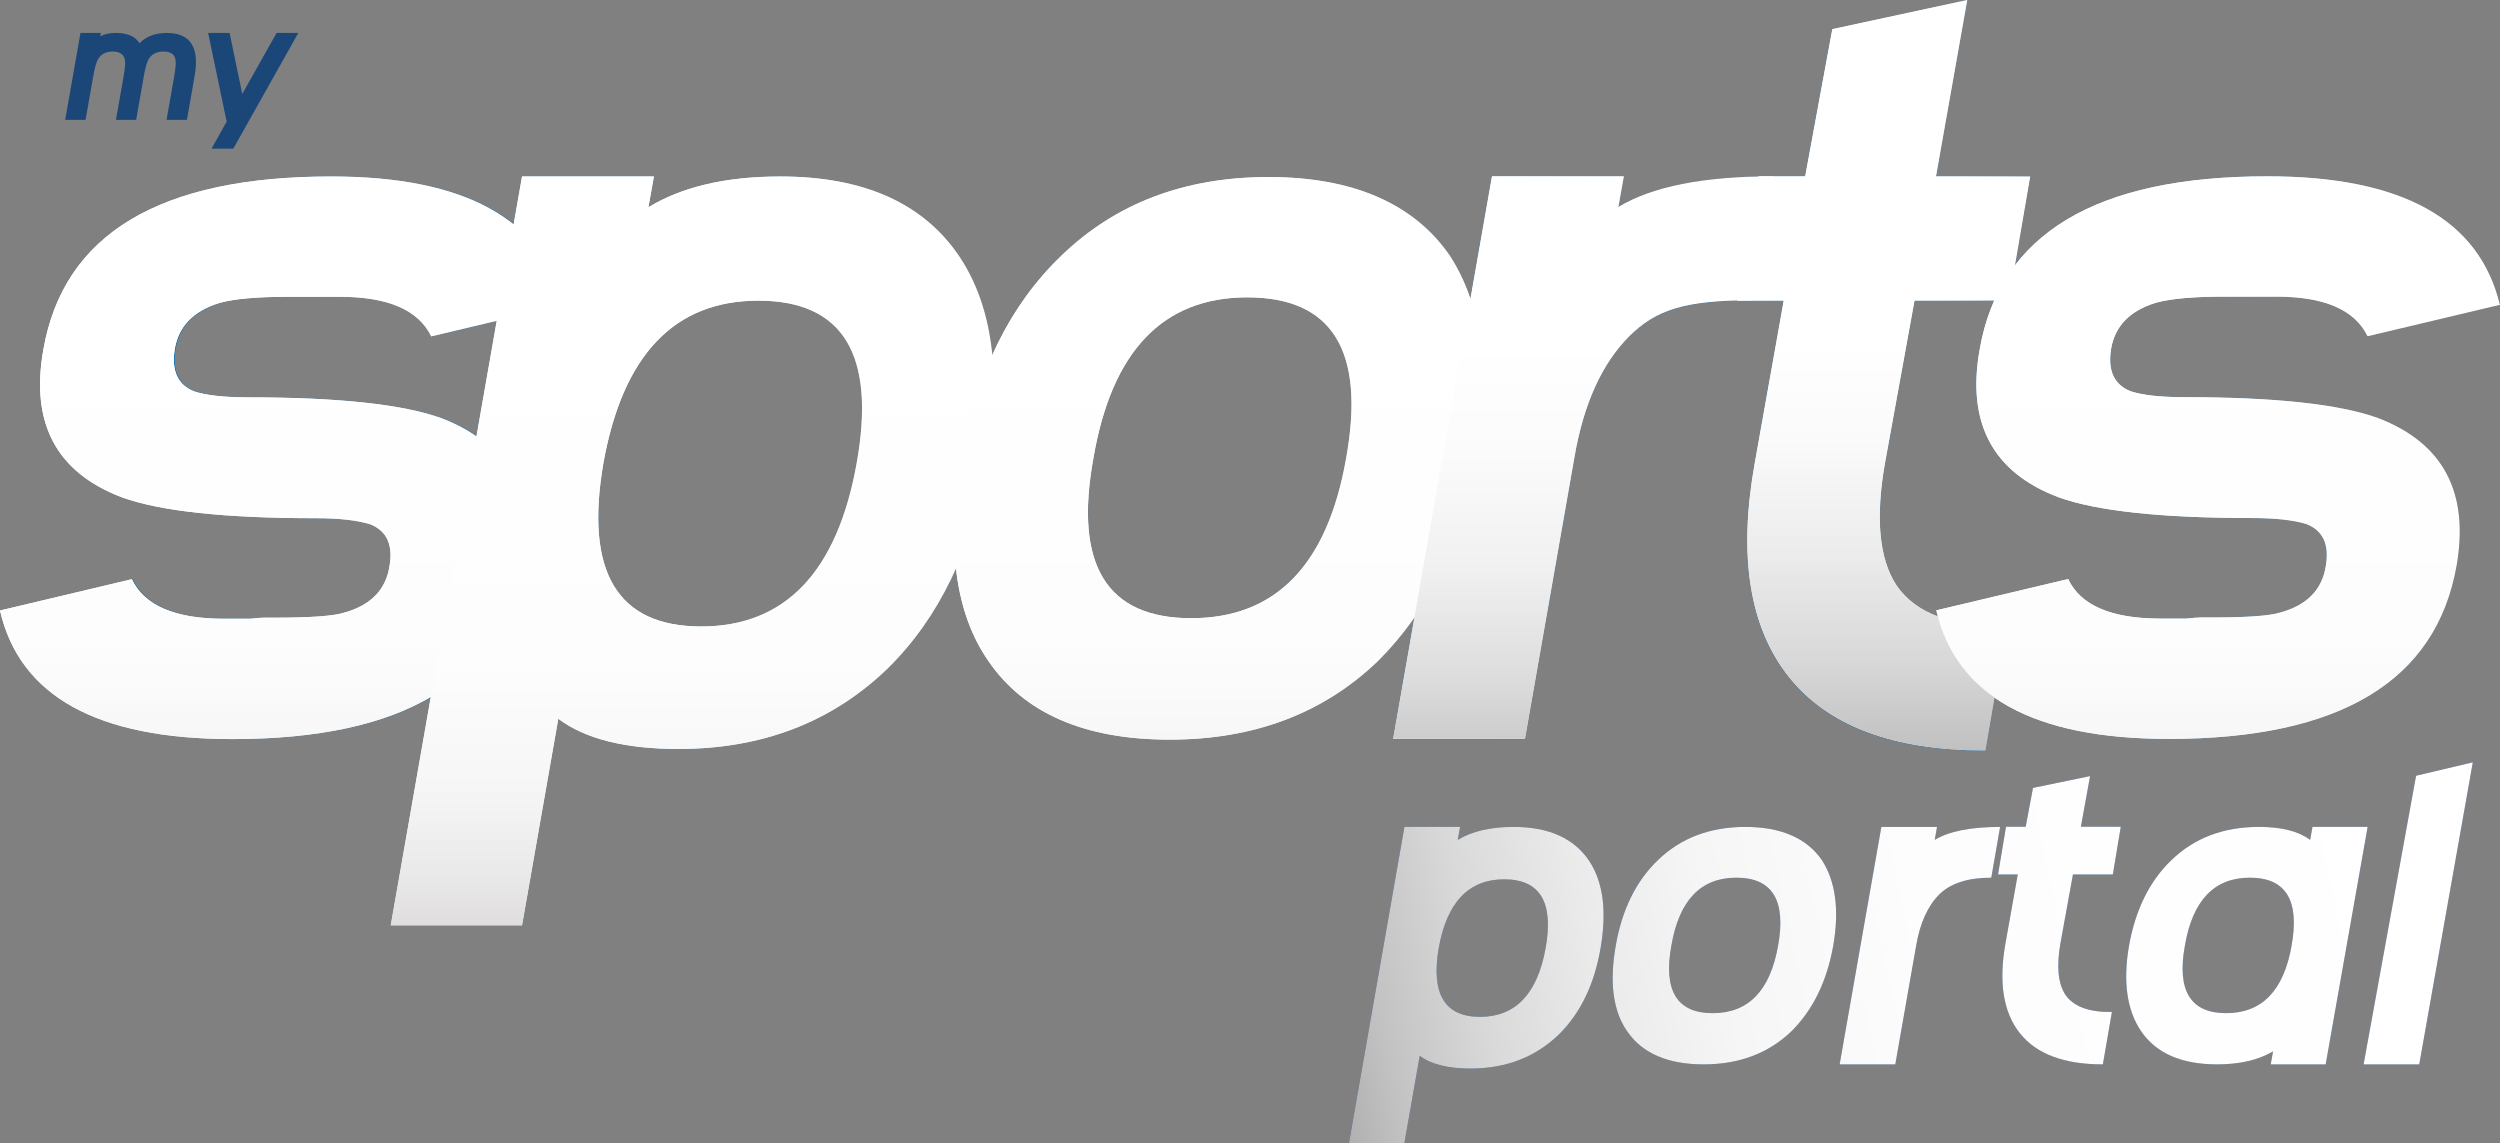 <?xml version="1.0" encoding="UTF-8"?>
<svg xmlns="http://www.w3.org/2000/svg" xmlns:xlink="http://www.w3.org/1999/xlink" viewBox="0 0 2000 914.41">
  <rect x="0" y="0" width="2000" height="914.41" fill="#808080" stroke="none"/>
  <defs>
    <style>
      .cls-1 {
        fill: url(#linear-gradient-12);
      }

      .cls-1, .cls-2, .cls-3, .cls-4, .cls-5, .cls-6, .cls-7, .cls-8, .cls-9, .cls-10, .cls-11, .cls-12, .cls-13, .cls-14, .cls-15, .cls-16, .cls-17, .cls-18, .cls-19, .cls-20, .cls-21 {
        stroke-width: 0px;
      }

      .cls-2 {
        fill: url(#linear-gradient-17);
      }

      .cls-3 {
        fill: url(#linear-gradient);
      }

      .cls-4 {
        fill: url(#linear-gradient-6);
      }

      .cls-5 {
        fill: #1b4778;
      }

      .cls-22 {
        isolation: isolate;
      }

      .cls-6 {
        fill: url(#linear-gradient-15);
      }

      .cls-7 {
        fill: url(#linear-gradient-11);
      }

      .cls-8 {
        fill: url(#linear-gradient-5);
      }

      .cls-9 {
        fill: url(#linear-gradient-13);
      }

      .cls-10 {
        fill: url(#linear-gradient-16);
      }

      .cls-11 {
        fill: url(#linear-gradient-14);
      }

      .cls-12 {
        fill: url(#linear-gradient-2);
      }

      .cls-13 {
        fill: url(#linear-gradient-7);
      }

      .cls-14 {
        fill: url(#linear-gradient-3);
      }

      .cls-15 {
        fill: url(#linear-gradient-9);
      }

      .cls-16 {
        fill: url(#linear-gradient-8);
      }

      .cls-17 {
        fill: url(#linear-gradient-18);
      }

      .cls-18 {
        fill: #1a74b5;
      }

      .cls-19 {
        fill: url(#linear-gradient-10);
      }

      .cls-20 {
        fill: url(#linear-gradient-4);
      }

      .cls-23 {
        mix-blend-mode: multiply;
      }

      .cls-21 {
        fill: #2259a1;
      }
    </style>
    <linearGradient id="linear-gradient" x1="1955.34" y1="609.47" x2="832.24" y2="850.47" gradientUnits="userSpaceOnUse">
      <stop offset="0" stop-color="#fff"/>
      <stop offset=".38" stop-color="#fdfdfd"/>
      <stop offset=".52" stop-color="#f6f6f6"/>
      <stop offset=".61" stop-color="#eaeaea"/>
      <stop offset=".69" stop-color="#dad9da"/>
      <stop offset=".76" stop-color="#c4c3c4"/>
      <stop offset=".82" stop-color="#a9a8a9"/>
      <stop offset=".87" stop-color="#8a878a"/>
      <stop offset=".92" stop-color="#646264"/>
      <stop offset=".97" stop-color="#3c393c"/>
      <stop offset="1" stop-color="#1b171b"/>
    </linearGradient>
    <linearGradient id="linear-gradient-2" x1="1960.16" y1="631.96" x2="837.07" y2="872.95" xlink:href="#linear-gradient"/>
    <linearGradient id="linear-gradient-3" x1="1965.95" y1="658.82" x2="842.79" y2="899.83" xlink:href="#linear-gradient"/>
    <linearGradient id="linear-gradient-4" x1="1963.97" y1="674.47" x2="856.09" y2="912.2" xlink:href="#linear-gradient"/>
    <linearGradient id="linear-gradient-5" x1="1979.86" y1="723.79" x2="856.77" y2="964.78" xlink:href="#linear-gradient"/>
    <linearGradient id="linear-gradient-6" x1="1980.26" y1="725.65" x2="857.18" y2="966.64" xlink:href="#linear-gradient"/>
    <linearGradient id="linear-gradient-7" x1="0" y1="366.23" x2="450.94" y2="366.23" gradientUnits="userSpaceOnUse">
      <stop offset="0" stop-color="#fff"/>
      <stop offset=".39" stop-color="#fdfdfd"/>
      <stop offset=".53" stop-color="#f6f6f6"/>
      <stop offset=".64" stop-color="#ebeaea"/>
      <stop offset=".72" stop-color="#dbd9da"/>
      <stop offset=".79" stop-color="#c6c3c4"/>
      <stop offset=".85" stop-color="#aca8aa"/>
      <stop offset=".91" stop-color="#8d878a"/>
      <stop offset=".96" stop-color="#6a6366"/>
      <stop offset="1" stop-color="#453c40"/>
    </linearGradient>
    <linearGradient id="linear-gradient-8" x1="312.6" y1="440.73" x2="795.11" y2="440.73" gradientUnits="userSpaceOnUse">
      <stop offset="0" stop-color="#fff"/>
      <stop offset=".41" stop-color="#fdfdfd"/>
      <stop offset=".55" stop-color="#f6f6f6"/>
      <stop offset=".66" stop-color="#ebeaea"/>
      <stop offset=".74" stop-color="#dbd9da"/>
      <stop offset=".82" stop-color="#c7c3c4"/>
      <stop offset=".88" stop-color="#ada8aa"/>
      <stop offset=".94" stop-color="#8f888a"/>
      <stop offset=".99" stop-color="#6d6366"/>
      <stop offset="1" stop-color="#665c5f"/>
    </linearGradient>
    <linearGradient id="linear-gradient-9" x1="763.38" y1="366.66" x2="1186.93" y2="366.66" gradientUnits="userSpaceOnUse">
      <stop offset="0" stop-color="#fff"/>
      <stop offset=".39" stop-color="#fdfdfd"/>
      <stop offset=".54" stop-color="#f6f6f6"/>
      <stop offset=".64" stop-color="#ebeaea"/>
      <stop offset=".72" stop-color="#dbd9da"/>
      <stop offset=".79" stop-color="#c6c3c4"/>
      <stop offset=".85" stop-color="#aba8a9"/>
      <stop offset=".91" stop-color="#8c8789"/>
      <stop offset=".96" stop-color="#6a6366"/>
      <stop offset="1" stop-color="#463e41"/>
    </linearGradient>
    <linearGradient id="linear-gradient-10" x1="1114.52" y1="366.13" x2="1418.67" y2="366.13" gradientUnits="userSpaceOnUse">
      <stop offset="0" stop-color="#fff"/>
      <stop offset=".16" stop-color="#fbfbfb"/>
      <stop offset=".31" stop-color="#f0f0f0"/>
      <stop offset=".45" stop-color="#dfddde"/>
      <stop offset=".6" stop-color="#c6c3c4"/>
      <stop offset=".73" stop-color="#a6a1a3"/>
      <stop offset=".87" stop-color="#7f787a"/>
      <stop offset="1" stop-color="#52494c"/>
    </linearGradient>
    <linearGradient id="linear-gradient-11" x1="1389.69" y1="300.26" x2="1624.38" y2="300.26" gradientUnits="userSpaceOnUse">
      <stop offset="0" stop-color="#fff"/>
      <stop offset=".4" stop-color="#fdfdfd"/>
      <stop offset=".55" stop-color="#f6f6f6"/>
      <stop offset=".65" stop-color="#ebeaea"/>
      <stop offset=".73" stop-color="#dbd9da"/>
      <stop offset=".8" stop-color="#c6c3c4"/>
      <stop offset=".87" stop-color="#aca8a9"/>
      <stop offset=".92" stop-color="#8e888a"/>
      <stop offset=".97" stop-color="#6b6366"/>
      <stop offset="1" stop-color="#574e51"/>
    </linearGradient>
    <linearGradient id="linear-gradient-12" x1="1549.04" y1="366.08" x2="1999.99" y2="366.08" gradientUnits="userSpaceOnUse">
      <stop offset="0" stop-color="#fff"/>
      <stop offset=".26" stop-color="#fcfcfc"/>
      <stop offset=".42" stop-color="#f4f4f4"/>
      <stop offset=".55" stop-color="#e7e6e6"/>
      <stop offset=".66" stop-color="#d4d2d3"/>
      <stop offset=".76" stop-color="#bbb8b9"/>
      <stop offset=".85" stop-color="#9d989a"/>
      <stop offset=".94" stop-color="#7a7376"/>
      <stop offset="1" stop-color="#5d5458"/>
    </linearGradient>
    <linearGradient id="linear-gradient-13" x1="225.47" y1="264.35" x2="225.47" y2="918.05" xlink:href="#linear-gradient"/>
    <linearGradient id="linear-gradient-14" x1="553.86" y1="264.36" x2="553.86" y2="918.05" gradientUnits="userSpaceOnUse">
      <stop offset="0" stop-color="#fff"/>
      <stop offset=".41" stop-color="#fdfdfd"/>
      <stop offset=".56" stop-color="#f6f6f6"/>
      <stop offset=".66" stop-color="#ebeaea"/>
      <stop offset=".75" stop-color="#dcd9da"/>
      <stop offset=".82" stop-color="#c7c3c4"/>
      <stop offset=".89" stop-color="#ada8aa"/>
      <stop offset=".94" stop-color="#90898b"/>
      <stop offset="1" stop-color="#6e6467"/>
      <stop offset="1" stop-color="#6c6265"/>
    </linearGradient>
    <linearGradient id="linear-gradient-15" x1="975.16" y1="264.79" x2="975.16" y2="918.48" xlink:href="#linear-gradient"/>
    <linearGradient id="linear-gradient-16" x1="1266.52" y1="273.48" x2="1266.52" y2="927.18" gradientUnits="userSpaceOnUse">
      <stop offset="0" stop-color="#fff"/>
      <stop offset=".14" stop-color="#fbfbfb"/>
      <stop offset=".28" stop-color="#f0f0f0"/>
      <stop offset=".41" stop-color="#deddde"/>
      <stop offset=".53" stop-color="#c4c3c4"/>
      <stop offset=".66" stop-color="#a3a1a3"/>
      <stop offset=".78" stop-color="#7a777a"/>
      <stop offset=".9" stop-color="#4a474a"/>
      <stop offset="1" stop-color="#1b171b"/>
    </linearGradient>
    <linearGradient id="linear-gradient-17" x1="1506.97" y1="273.48" x2="1506.97" y2="927.18" gradientUnits="userSpaceOnUse">
      <stop offset="0" stop-color="#fff"/>
      <stop offset=".12" stop-color="#fafafa"/>
      <stop offset=".25" stop-color="#eeedee"/>
      <stop offset=".39" stop-color="#d9d8d9"/>
      <stop offset=".53" stop-color="#bbbabb"/>
      <stop offset=".67" stop-color="#959395"/>
      <stop offset=".81" stop-color="#676467"/>
      <stop offset=".95" stop-color="#312d31"/>
      <stop offset="1" stop-color="#1b171b"/>
    </linearGradient>
    <linearGradient id="linear-gradient-18" x1="1774.53" y1="264.21" x2="1774.53" y2="917.91" xlink:href="#linear-gradient"/>
  </defs>
  <g class="cls-22">
    <g id="Ebene_2" data-name="Ebene 2">
      <g id="Ebene_1-2" data-name="Ebene 1">
        <g>
          <g>
            <g>
              <path class="cls-21" d="M1176.41,854.84c-18.06,0-31.61-3.4-40.63-10.2l-12.25,69.76h-44.34l44.34-252.88h44.53l-1.85,10.39c11.38-6.93,26.22-10.39,44.53-10.39,28.33,0,48.55,9.09,60.66,27.27,11.14,16.82,14.17,40.02,9.09,69.58-4.95,29.07-16.08,52.14-33.39,69.21-18.81,18.17-42.37,27.26-70.69,27.26ZM1203.31,703.46c-28.33,0-45.77,18.3-52.32,54.92-6.31,36.73,4.71,55.1,33.03,55.1s45.93-18.37,52.49-55.1c6.56-36.62-4.5-54.92-33.2-54.92Z"/>
              <path class="cls-21" d="M1362.9,851.52c-28.69,0-49.12-8.84-61.23-26.53-11.25-16.21-14.29-39.03-9.09-68.46,5.06-28.95,16.31-51.77,33.76-68.47,18.3-17.68,41.62-26.53,69.95-26.53s48.99,8.85,61.22,26.53c11.02,17.07,14.04,39.89,9.1,68.47-5.09,28.57-16.21,51.39-33.4,68.46-18.43,17.68-41.88,26.53-70.31,26.53ZM1389.05,702.16c-28.46,0-45.76,18.12-51.95,54.37-6.55,35.98,4.46,53.99,33.03,53.99s46.01-18,52.33-53.99c6.55-36.25-4.58-54.37-33.41-54.37Z"/>
              <path class="cls-21" d="M1471.69,851.52l33.39-189.99h44.54l-1.85,10.39c11.37-6.93,28.82-10.39,52.32-10.39l-7.05,40.63c-18.68,0-32.54,4.45-41.56,13.35-9.28,9.28-15.46,22.95-18.55,41.01l-16.69,94.99h-44.54Z"/>
              <path class="cls-21" d="M1598.43,699.56l6.37-38.16h15.77l5.8-31.09,45.7-9.43-7.34,40.52h31.91l-6.36,38.16h-31.91l-10.02,55.1c-3.21,18.44-1.92,32.1,3.88,41.01,6.44,9.53,18.87,14.16,37.3,13.91l-7.23,41.94c-31.17,0-53.34-8.35-66.51-25.05-13.18-16.69-16.98-40.63-11.42-71.8l9.83-55.1h-15.78Z"/>
              <path class="cls-21" d="M1818.43,841.12c-11.75,6.93-26.66,10.39-44.72,10.39-28.46,0-48.74-8.84-60.85-26.53-11.38-16.83-14.6-39.65-9.65-68.46,5.19-28.95,16.52-51.77,33.95-68.47,18.3-17.68,41.61-26.53,69.95-26.53,18.18,0,31.84,3.46,41,10.39l1.85-10.39h44.16l-33.59,189.99h-43.96l1.85-10.39ZM1799.87,702.16c-28.45,0-45.77,18.12-51.95,54.37-6.55,35.98,4.45,53.99,33.02,53.99s46.02-18,52.32-53.99c6.55-36.25-4.58-54.37-33.39-54.37Z"/>
              <path class="cls-21" d="M1932.86,620.59l45.39-10.74-42.85,241.67h-44.53l41.99-230.93Z"/>
            </g>
            <g class="cls-23">
              <path class="cls-3" d="M1176.41,854.84c-18.06,0-31.61-3.4-40.63-10.2l-12.25,69.76h-44.34l44.34-252.88h44.53l-1.85,10.39c11.38-6.93,26.22-10.39,44.53-10.39,28.33,0,48.55,9.09,60.66,27.27,11.14,16.82,14.17,40.02,9.09,69.58-4.95,29.07-16.08,52.14-33.39,69.21-18.81,18.17-42.37,27.26-70.69,27.26ZM1203.31,703.46c-28.33,0-45.77,18.3-52.32,54.92-6.31,36.73,4.71,55.1,33.03,55.1s45.93-18.37,52.49-55.1c6.56-36.62-4.5-54.92-33.2-54.92Z"/>
              <path class="cls-12" d="M1362.9,851.52c-28.69,0-49.12-8.84-61.23-26.53-11.25-16.21-14.29-39.03-9.09-68.46,5.06-28.95,16.31-51.77,33.76-68.47,18.3-17.68,41.62-26.53,69.95-26.53s48.99,8.85,61.22,26.53c11.02,17.07,14.04,39.89,9.1,68.47-5.09,28.57-16.21,51.39-33.4,68.46-18.43,17.68-41.88,26.53-70.31,26.53ZM1389.05,702.16c-28.46,0-45.76,18.12-51.95,54.37-6.55,35.98,4.46,53.99,33.03,53.99s46.01-18,52.33-53.99c6.55-36.25-4.58-54.37-33.41-54.37Z"/>
              <path class="cls-14" d="M1471.69,851.52l33.39-189.99h44.54l-1.85,10.39c11.37-6.93,28.82-10.39,52.32-10.39l-7.05,40.63c-18.68,0-32.54,4.45-41.56,13.35-9.28,9.28-15.46,22.95-18.55,41.01l-16.69,94.99h-44.54Z"/>
              <path class="cls-20" d="M1598.43,699.56l6.37-38.16h15.77l5.8-31.09,45.7-9.43-7.34,40.52h31.91l-6.36,38.16h-31.91l-10.02,55.1c-3.21,18.44-1.92,32.1,3.88,41.01,6.44,9.53,18.87,14.16,37.3,13.91l-7.23,41.94c-31.17,0-53.34-8.35-66.51-25.05-13.18-16.69-16.98-40.63-11.42-71.8l9.83-55.1h-15.78Z"/>
              <path class="cls-8" d="M1818.43,841.12c-11.75,6.93-26.66,10.39-44.72,10.39-28.46,0-48.74-8.84-60.85-26.53-11.38-16.83-14.6-39.65-9.65-68.46,5.19-28.95,16.52-51.77,33.95-68.47,18.3-17.68,41.61-26.53,69.95-26.53,18.18,0,31.84,3.46,41,10.39l1.85-10.39h44.16l-33.59,189.99h-43.96l1.85-10.39ZM1799.87,702.16c-28.45,0-45.77,18.12-51.95,54.37-6.55,35.98,4.45,53.99,33.02,53.99s46.02-18,52.32-53.99c6.55-36.25-4.58-54.37-33.39-54.37Z"/>
              <path class="cls-4" d="M1932.86,620.59l45.39-10.74-42.85,241.67h-44.53l41.99-230.93Z"/>
            </g>
          </g>
          <path class="cls-18" d="M186.67,591.26c-108.12,0-170.1-34.28-185.91-102.85l105.47-25.05c9.96,21.1,34.58,31.65,73.84,31.65h21.09c2.35-.29,4.48-.52,6.39-.67,1.9-.14,3.57-.22,5.05-.22h8.8c27.83,0,45.99-1.32,54.5-3.95,21.39-5.87,33.54-18.31,36.49-37.36,2.91-16.99-2.21-28.13-15.4-33.4-10.55-3.23-24.9-4.85-43.06-4.85-72.96,0-124.83-5.56-155.6-16.7-52.46-19.91-73.4-59.32-62.85-118.23,16.1-92.3,92.89-138.44,230.31-138.44,107.52,0,169.5,34.28,185.91,102.84l-105.92,25.06c-10.26-21.1-34.58-31.65-72.95-31.65h-42.21c-24.03,0-42.04,1.61-54.05,4.84-21.11,6.45-33.12,18.9-36.06,37.35-2.64,17,2.49,28.13,15.38,33.41,9.67,3.22,24.03,4.83,43.09,4.83,72.66,0,124.38,5.57,155.13,16.7,52.16,19.93,73.11,59.34,62.86,118.23-16.41,92.29-93.17,138.45-230.3,138.45Z"/>
          <path class="cls-18" d="M542.9,599.17c-42.79,0-74.86-8.04-96.25-24.17l-29.02,165.25h-105.03l105.03-599.06h105.49l-4.39,24.62c26.96-16.41,62.12-24.62,105.49-24.62,67.08,0,115,21.54,143.71,64.6,26.39,39.85,33.55,94.79,21.54,164.83-11.72,68.86-38.09,123.5-79.11,163.94-44.54,43.07-100.36,64.6-167.46,64.6ZM606.63,240.53c-67.1,0-108.42,43.36-123.94,130.1-14.96,87.02,11.12,130.54,78.23,130.54s108.85-43.52,124.38-130.54c15.53-86.74-10.7-130.1-78.67-130.1Z"/>
          <path class="cls-18" d="M935.79,591.7c-67.98,0-116.33-20.95-145.05-62.85-26.66-38.39-33.84-92.45-21.53-162.18,12.01-68.58,38.67-122.63,79.98-162.19,43.36-41.9,98.6-62.85,165.71-62.85s116.03,20.95,145.03,62.85c26.08,40.43,33.26,94.5,21.54,162.19-12.02,67.68-38.38,121.73-79.11,162.18-43.66,41.9-99.2,62.85-166.58,62.85ZM997.76,237.88c-67.4,0-108.41,42.93-123.06,128.79-15.54,85.26,10.55,127.89,78.23,127.89s109.01-42.64,123.94-127.89c15.53-85.86-10.85-128.79-79.11-128.79Z"/>
          <path class="cls-18" d="M1389.61,240.59l17.14-99.33h37.35l21.71-117.78L1573.76.17l-25.04,141.09h75.58l-17.13,99.33h-75.59l-23.74,130.54c-7.61,43.67-4.55,76.04,9.22,97.14,15.23,22.56,44.69,33.55,88.36,32.96l-17.15,99.33c-73.83,0-126.36-19.78-157.56-59.34-31.21-39.55-40.21-96.25-27.04-170.1l23.3-130.54h-37.35Z"/>
          <path class="cls-18" d="M1734.97,591.12c-108.13,0-170.1-34.28-185.93-102.85l105.49-25.05c9.96,21.11,34.56,31.65,73.84,31.65h21.09c2.34-.29,4.46-.52,6.36-.67,1.91-.14,3.61-.22,5.07-.22h8.78c27.85,0,46.01-1.31,54.52-3.95,21.39-5.86,33.54-18.31,36.46-37.35,2.93-16.99-2.19-28.13-15.37-33.4-10.55-3.23-24.91-4.85-43.07-4.85-72.95,0-124.82-5.56-155.6-16.7-52.44-19.91-73.39-59.32-62.85-118.23,16.12-92.3,92.89-138.44,230.32-138.44,107.52,0,169.49,34.28,185.91,102.84l-105.94,25.06c-10.24-21.1-34.56-31.65-72.96-31.65h-42.18c-24.05,0-42.05,1.61-54.07,4.84-21.09,6.45-33.1,18.9-36.03,37.35-2.65,17,2.49,28.13,15.38,33.41,9.66,3.22,24.01,4.83,43.07,4.83,72.68,0,124.38,5.57,155.15,16.7,52.15,19.93,73.11,59.34,62.86,118.24-16.41,92.29-93.19,138.45-230.3,138.45Z"/>
          <path class="cls-18" d="M1114.43,591.26l79.12-450.07h105.49l-4.4,24.62c26.97-16.41,68.28-24.62,123.95-24.62l-16.43,99.23c-54.79,0-77.34,7.57-98.72,28.67-21.98,21.97-36.63,54.35-43.96,97.14l-39.55,225.02h-105.49Z"/>
          <g>
            <path class="cls-5" d="M139.33,61.14c1.22-6.75,1.56-11.25,1.02-13.52-.73-4.25-3.94-6.38-9.64-6.38s-9.46,2.13-11.95,6.38c-.63,1.13-1.27,2.82-1.9,5.06-.63,2.24-1.24,5.06-1.83,8.46l-6.11,34.77h-16.16l6.11-34.77c1.22-6.84,1.54-11.34.95-13.52-.86-4.25-4.1-6.38-9.71-6.38s-9.46,2.13-11.82,6.38c-.63,1.18-1.27,2.88-1.9,5.09-.63,2.22-1.24,5.03-1.83,8.42l-6.11,34.77h-16.3l12.22-69.55h16.3l-.41,2.65c3.44-1.77,7.61-2.65,12.5-2.65,9.15,0,15.44,2.74,18.88,8.22,5.34-5.48,12.58-8.22,21.73-8.22,19.02,0,26.44,11.59,22.28,34.77l-6.11,34.77h-16.3l6.11-34.77Z"/>
            <path class="cls-5" d="M169.23,118.93l12.09-21.66-14.81-70.9h17.18l10.12,48.83,27.44-48.83h17.39l-52.02,92.57h-17.39Z"/>
          </g>
          <path class="cls-18" d="M1389.61,240.59l17.14-99.33h37.35l21.71-117.78L1573.76.17l-25.04,141.09h75.58l-17.13,99.33h-75.59l-23.74,130.54c-7.61,43.67-4.55,76.04,9.22,97.14,15.23,22.56,44.69,33.55,88.36,32.96l-17.15,99.33c-73.83,0-126.36-19.78-157.56-59.34-31.21-39.55-40.21-96.25-27.04-170.1l23.3-130.54h-37.35Z"/>
          <path class="cls-18" d="M1114.43,591.26l79.12-450.07h105.49l-4.4,24.62c26.97-16.41,68.28-24.62,123.95-24.62l-16.43,99.23c-54.79,0-77.34,7.57-98.72,28.67-21.98,21.97-36.63,54.35-43.96,97.14l-39.55,225.02h-105.49Z"/>
          <g class="cls-23">
            <path class="cls-13" d="M185.91,591.26c-108.12,0-170.1-34.28-185.91-102.85l105.48-25.05c9.96,21.1,34.58,31.65,73.84,31.65h21.09c2.35-.3,4.48-.52,6.39-.67,1.9-.14,3.57-.22,5.05-.22h8.8c27.82,0,45.99-1.32,54.49-3.95,21.39-5.87,33.56-18.31,36.49-37.37,2.91-16.99-2.21-28.12-15.4-33.39-10.55-3.23-24.9-4.85-43.06-4.85-72.96,0-124.83-5.56-155.6-16.7-52.46-19.91-73.4-59.33-62.85-118.23,16.1-92.3,92.89-138.45,230.31-138.45,107.52,0,169.5,34.28,185.91,102.85l-105.92,25.06c-10.27-21.1-34.59-31.65-72.96-31.65h-42.21c-24.03,0-42.05,1.62-54.05,4.84-21.11,6.45-33.12,18.9-36.05,37.35-2.64,17,2.49,28.13,15.38,33.41,9.67,3.22,24.03,4.83,43.09,4.83,72.66,0,124.38,5.57,155.13,16.7,52.16,19.93,73.11,59.34,62.86,118.23-16.41,92.3-93.17,138.45-230.3,138.45Z"/>
            <path class="cls-16" d="M542.89,599.17c-42.78,0-74.86-8.05-96.26-24.17l-29,165.25h-105.04l105.04-599.06h105.48l-4.39,24.62c26.96-16.41,62.12-24.62,105.49-24.62,67.08,0,115,21.54,143.7,64.61,26.39,39.85,33.56,94.79,21.55,164.82-11.72,68.86-38.09,123.5-79.11,163.94-44.54,43.07-100.36,64.61-167.47,64.61ZM606.63,240.53c-67.1,0-108.42,43.36-123.94,130.1-14.96,87.02,11.12,130.54,78.23,130.54s108.85-43.51,124.38-130.54c15.53-86.73-10.7-130.1-78.67-130.1Z"/>
            <path class="cls-15" d="M935.79,591.7c-67.98,0-116.33-20.95-145.05-62.85-26.66-38.39-33.84-92.44-21.53-162.18,12.01-68.57,38.67-122.63,79.98-162.19,43.36-41.9,98.6-62.85,165.71-62.85s116.03,20.95,145.03,62.85c26.09,40.44,33.27,94.5,21.54,162.19-12.02,67.69-38.38,121.74-79.11,162.18-43.66,41.9-99.2,62.85-166.58,62.85ZM997.76,237.88c-67.39,0-108.41,42.93-123.06,128.79-15.54,85.26,10.54,127.89,78.23,127.89s109.01-42.64,123.94-127.89c15.53-85.86-10.85-128.79-79.11-128.79Z"/>
            <path class="cls-19" d="M1114.52,591.17l79.11-450.07h105.49l-4.4,24.62c26.97-16.41,68.28-24.62,123.95-24.62l-16.44,99.24c-54.79,0-77.34,7.57-98.72,28.67-21.98,21.97-36.63,54.35-43.96,97.14l-39.55,225.03h-105.49Z"/>
            <path class="cls-7" d="M1389.69,240.49l17.14-99.33h37.35l21.71-117.78L1573.84.07l-25.04,141.09h75.58l-17.13,99.33h-75.59l-23.74,130.54c-7.61,43.67-4.55,76.04,9.22,97.14,15.23,22.56,44.69,33.55,88.36,32.95l-17.15,99.33c-73.84,0-126.36-19.78-157.57-59.33-31.21-39.56-40.21-96.26-27.04-170.1l23.3-130.54h-37.35Z"/>
            <path class="cls-1" d="M1734.96,591.12c-108.12,0-170.09-34.28-185.92-102.85l105.49-25.05c9.96,21.11,34.56,31.65,73.84,31.65h21.09c2.34-.29,4.46-.51,6.36-.66,1.91-.14,3.61-.22,5.07-.22h8.78c27.85,0,46.01-1.31,54.52-3.94,21.39-5.87,33.54-18.32,36.46-37.37,2.93-16.99-2.19-28.13-15.37-33.4-10.55-3.23-24.91-4.85-43.07-4.85-72.96,0-124.82-5.56-155.6-16.7-52.44-19.91-73.4-59.33-62.85-118.23,16.12-92.3,92.89-138.45,230.32-138.45,107.52,0,169.49,34.28,185.91,102.85l-105.94,25.06c-10.24-21.1-34.56-31.65-72.96-31.65h-42.18c-24.05,0-42.05,1.62-54.07,4.84-21.09,6.45-33.1,18.9-36.03,37.35-2.66,17,2.49,28.13,15.38,33.41,9.66,3.22,24.01,4.83,43.07,4.83,72.68,0,124.38,5.57,155.15,16.7,52.15,19.93,73.11,59.34,62.86,118.24-16.43,92.29-93.19,138.45-230.3,138.45Z"/>
          </g>
          <g class="cls-23">
            <path class="cls-9" d="M185.91,591.26C77.79,591.26,15.82,556.97,0,488.41l105.47-25.05c9.96,21.1,34.57,31.64,73.84,31.64h21.09c2.35-.29,4.48-.5,6.38-.65,1.9-.14,3.58-.22,5.05-.22h8.8c27.83,0,45.99-1.31,54.5-3.95,21.39-5.87,33.55-18.32,36.48-37.37,2.91-16.99-2.21-28.13-15.4-33.4-10.54-3.23-24.9-4.84-43.07-4.84-72.96,0-124.82-5.57-155.59-16.7-52.46-19.92-73.4-59.33-62.86-118.23,16.11-92.3,92.89-138.44,230.32-138.44,107.52,0,169.5,34.28,185.91,102.84l-105.92,25.06c-10.26-21.1-34.58-31.65-72.96-31.65h-42.2c-24.03,0-42.04,1.61-54.05,4.84-21.11,6.44-33.12,18.89-36.06,37.35-2.63,17,2.49,28.13,15.38,33.41,9.67,3.23,24.02,4.83,43.09,4.83,72.66,0,124.38,5.57,155.13,16.7,52.15,19.94,73.11,59.35,62.86,118.23-16.41,92.3-93.17,138.45-230.3,138.45Z"/>
            <path class="cls-11" d="M542.91,599.17c-42.79,0-74.86-8.04-96.26-24.17l-29.01,165.25h-105.03l105.03-599.06h105.49l-4.4,24.61c26.96-16.41,62.12-24.61,105.49-24.61,67.09,0,115.01,21.53,143.72,64.6,26.38,39.85,33.54,94.79,21.54,164.82-11.72,68.86-38.09,123.5-79.12,163.94-44.54,43.07-100.36,64.6-167.45,64.6ZM606.64,240.53c-67.11,0-108.43,43.36-123.94,130.1-14.96,87.02,11.12,130.54,78.23,130.54s108.84-43.52,124.39-130.54c15.53-86.73-10.71-130.1-78.67-130.1Z"/>
            <path class="cls-6" d="M935.8,591.7c-67.99,0-116.33-20.95-145.05-62.85-26.66-38.39-33.84-92.45-21.54-162.18,12.01-68.58,38.68-122.63,79.98-162.19,43.37-41.9,98.61-62.85,165.71-62.85s116.03,20.95,145.03,62.85c26.09,40.43,33.26,94.49,21.54,162.19-12.02,67.68-38.38,121.73-79.11,162.18-43.66,41.9-99.2,62.85-166.58,62.85ZM997.77,237.88c-67.4,0-108.42,42.93-123.06,128.79-15.55,85.26,10.55,127.89,78.23,127.89s109.01-42.64,123.94-127.89c15.53-85.86-10.84-128.79-79.1-128.79Z"/>
            <path class="cls-10" d="M1114.45,591.1l79.11-450.07h105.49l-4.41,24.62c26.97-16.41,68.28-24.62,123.95-24.62l-16.44,99.23c-54.79,0-77.34,7.57-98.72,28.67-21.96,21.97-36.63,54.35-43.96,97.14l-39.55,225.03h-105.49Z"/>
            <path class="cls-2" d="M1389.62,240.42l17.14-99.33h37.35l21.71-117.78L1573.77,0l-25.04,141.09h75.58l-17.13,99.33h-75.59l-23.74,130.54c-7.62,43.67-4.55,76.04,9.22,97.13,15.24,22.57,44.7,33.56,88.37,32.97l-17.14,99.33c-73.84,0-126.37-19.78-157.58-59.34-31.21-39.55-40.21-96.25-27.04-170.1l23.3-130.54h-37.35Z"/>
            <path class="cls-17" d="M1734.97,591.12c-108.12,0-170.1-34.29-185.92-102.85l105.48-25.05c9.96,21.1,34.56,31.65,73.84,31.65h21.09c2.34-.29,4.46-.52,6.37-.67,1.9-.14,3.6-.22,5.06-.22h8.77c27.85,0,46.01-1.31,54.52-3.95,21.39-5.86,33.54-18.31,36.47-37.35,2.93-16.99-2.18-28.13-15.38-33.41-10.55-3.23-24.91-4.84-43.07-4.84-72.96,0-124.82-5.57-155.6-16.7-52.44-19.92-73.4-59.33-62.86-118.23,16.12-92.3,92.89-138.44,230.32-138.44,107.52,0,169.49,34.28,185.92,102.84l-105.95,25.06c-10.24-21.1-34.56-31.65-72.95-31.65h-42.18c-24.04,0-42.05,1.61-54.07,4.84-21.09,6.45-33.1,18.89-36.02,37.35-2.65,17,2.48,28.13,15.37,33.41,9.66,3.23,24.01,4.83,43.07,4.83,72.68,0,124.38,5.57,155.17,16.7,52.14,19.94,73.09,59.35,62.84,118.24-16.41,92.29-93.19,138.45-230.3,138.45Z"/>
          </g>
        </g>
      </g>
    </g>
  </g>
</svg>